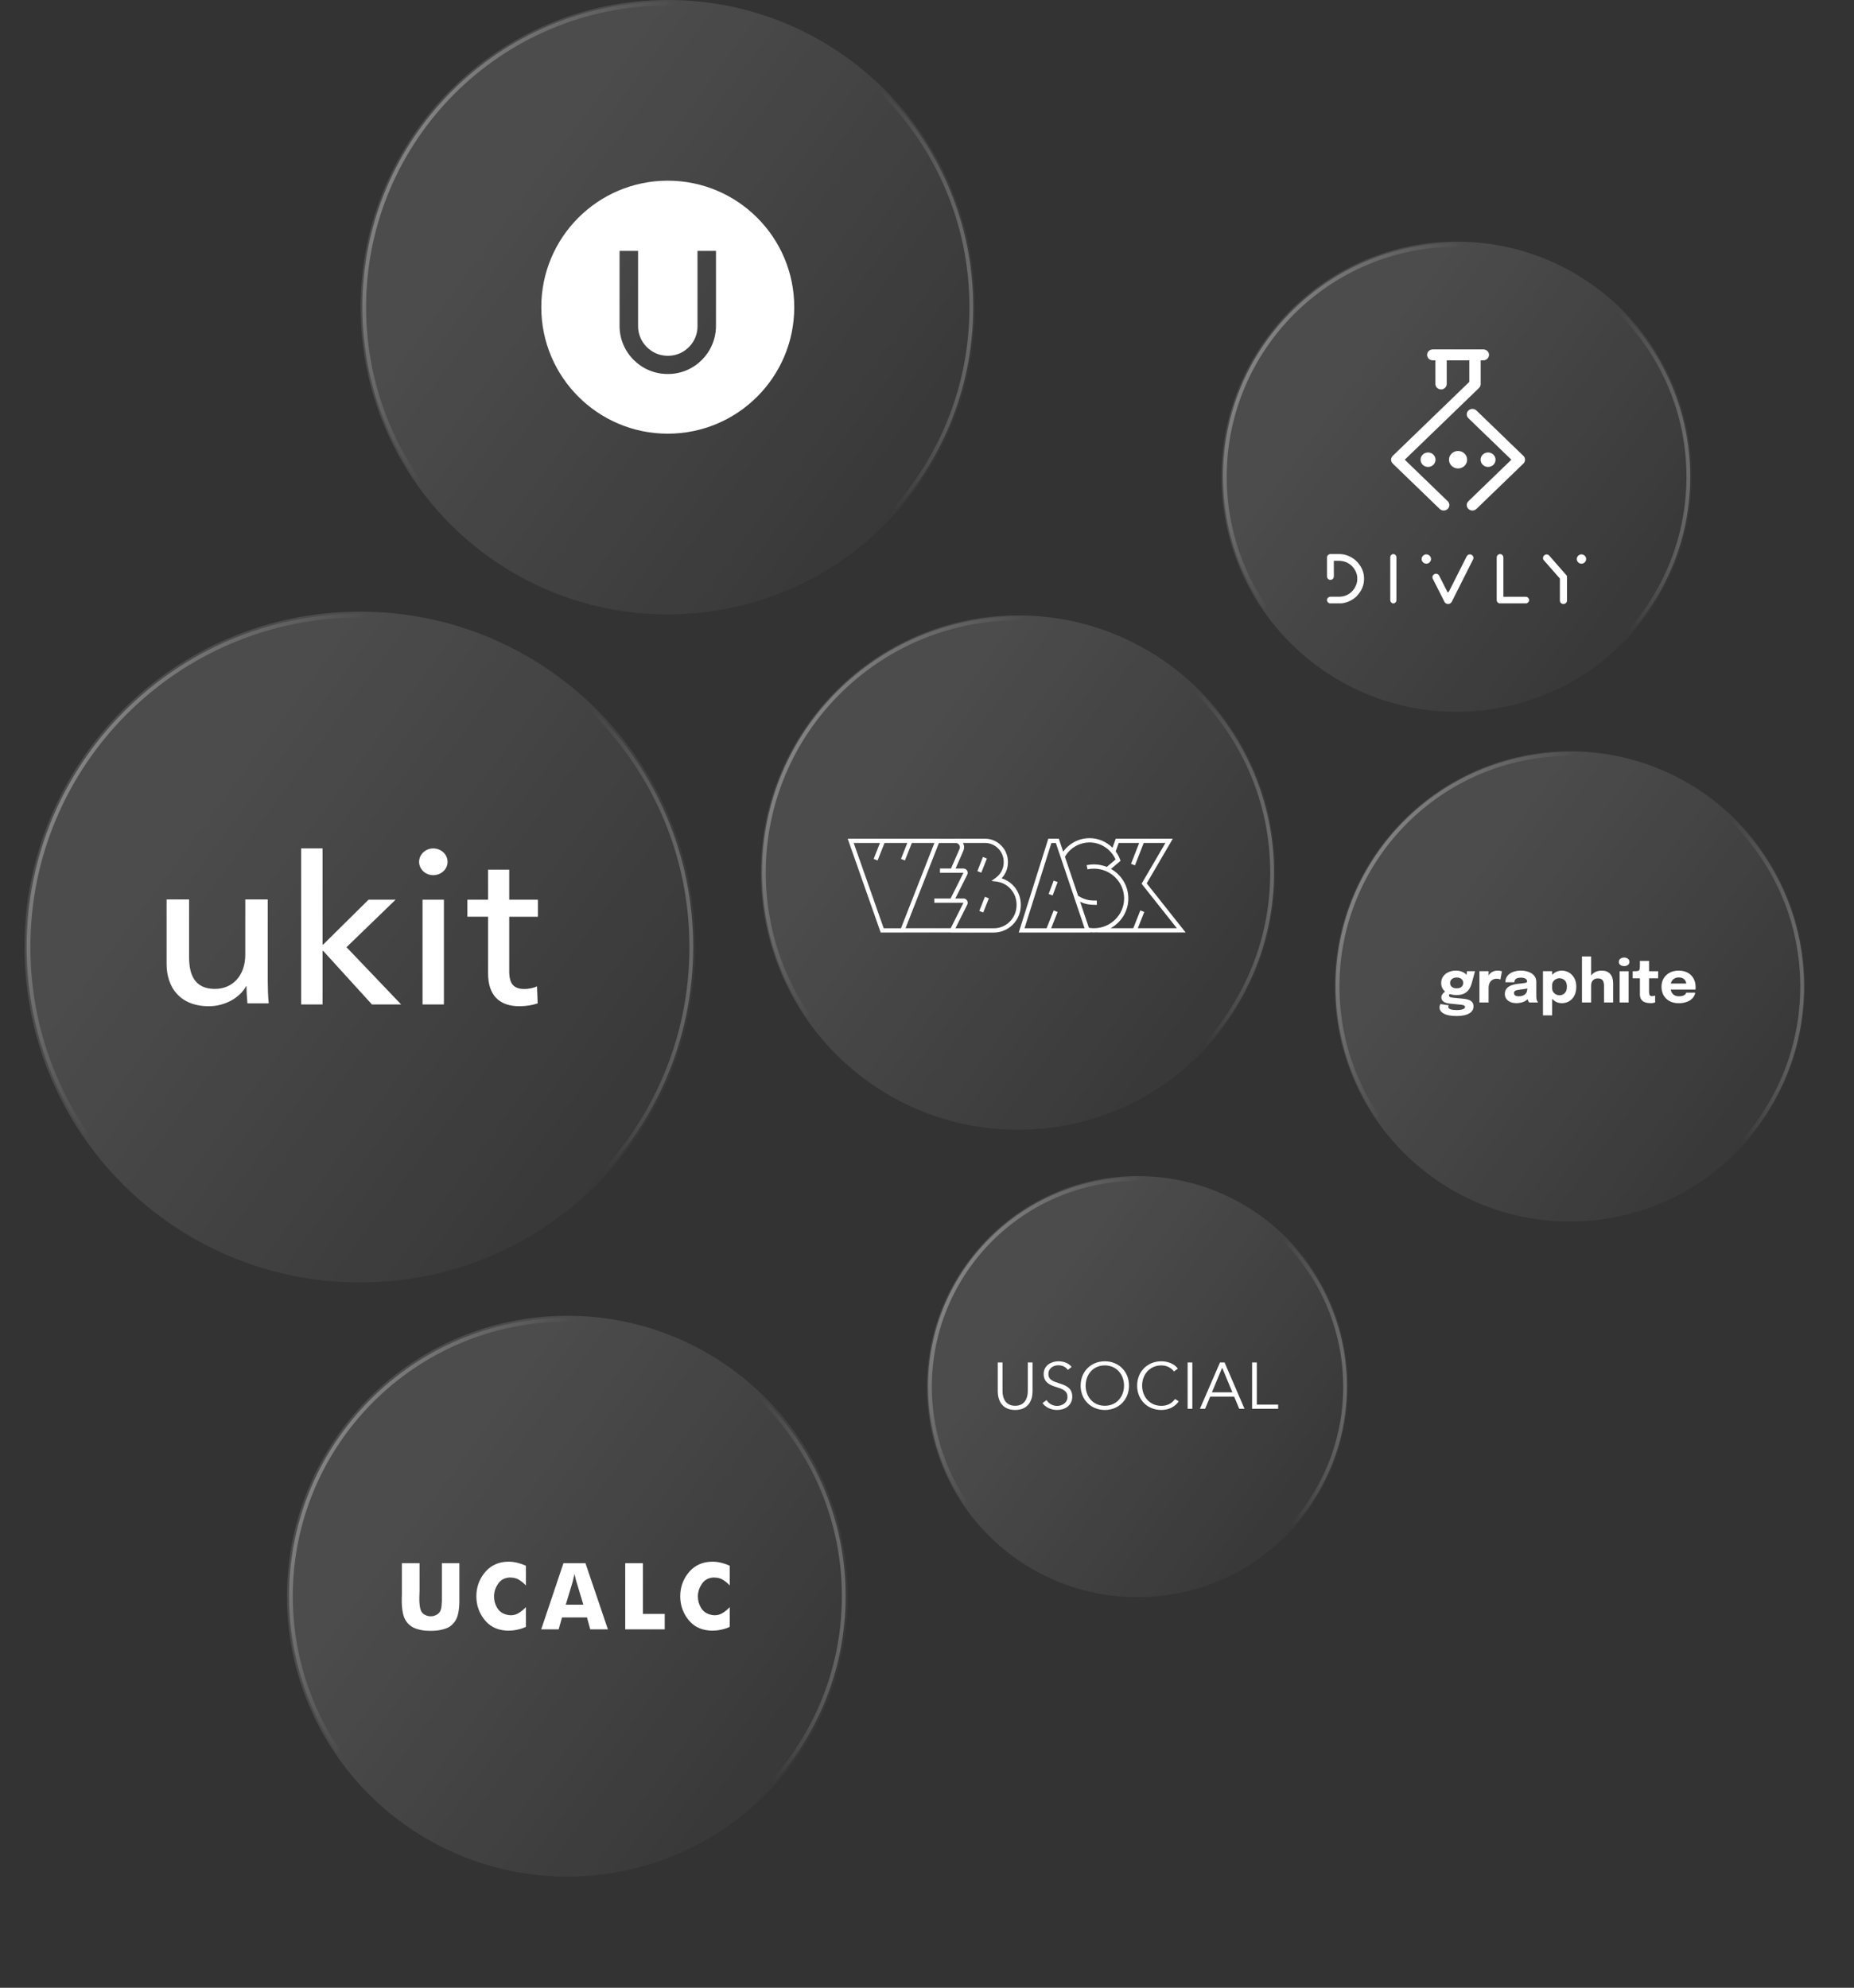 <svg width="982" height="1053" viewBox="0 0 982 1053" fill="none" xmlns="http://www.w3.org/2000/svg">
<rect x="0" y="0" width="982" height="1053" fill="#333333" stroke="none"/>
<g clip-path="url(#clip0_478_258)">
<path d="M516.396 162.726C516.396 72.847 443.554 -0.014 353.698 -0.014C263.842 -0.014 191 72.847 191 162.726C191 252.605 263.842 325.466 353.698 325.466C443.554 325.466 516.396 252.605 516.396 162.726Z" fill="url(#paint0_linear_478_258)" fill-opacity="0.6"/>
<path d="M514.482 162.727C514.482 73.906 442.496 1.902 353.698 1.902C264.899 1.902 192.914 73.906 192.914 162.727C192.914 251.549 264.899 323.552 353.698 323.552C442.496 323.552 514.482 251.549 514.482 162.727Z" stroke="url(#paint1_linear_478_258)" stroke-opacity="0.6" stroke-width="2"/>
<path d="M514.482 162.727C514.482 73.906 442.496 1.902 353.698 1.902C264.899 1.902 192.914 73.906 192.914 162.727C192.914 251.549 264.899 323.552 353.698 323.552C442.496 323.552 514.482 251.549 514.482 162.727Z" stroke="url(#paint2_linear_478_258)" stroke-width="2"/>
<path fill-rule="evenodd" clip-rule="evenodd" d="M420.69 162.725C420.69 199.734 390.696 229.736 353.696 229.736C316.697 229.736 286.703 199.734 286.703 162.725C286.703 125.716 316.697 95.715 353.696 95.715C390.696 95.715 420.69 125.716 420.69 162.725ZM369.444 172.938V132.902H379.229V172.576C379.229 186.682 367.853 198.116 353.823 198.116H353.696C339.595 198.147 328.162 186.738 328.162 172.633V132.902H337.968V172.804C337.968 181.167 344.742 188.174 353.099 188.457C353.099 188.457 353.742 188.48 353.823 188.48C353.873 188.48 354.447 188.459 354.447 188.459C362.729 188.176 369.444 181.226 369.444 172.938Z" fill="white"/>
<path d="M368.258 501.674C368.258 403.548 288.731 324 190.629 324C92.527 324 13 403.548 13 501.674C13 599.801 92.527 679.349 190.629 679.349C288.731 679.349 368.258 599.801 368.258 501.674Z" fill="url(#paint3_linear_478_258)" fill-opacity="0.6"/>
<path d="M366.164 501.676C366.164 404.703 287.573 326.092 190.625 326.092C93.677 326.092 15.086 404.703 15.086 501.676C15.086 598.648 93.677 677.26 190.625 677.26C287.573 677.26 366.164 598.648 366.164 501.676Z" stroke="url(#paint4_linear_478_258)" stroke-opacity="0.6" stroke-width="2"/>
<path d="M366.164 501.676C366.164 404.703 287.573 326.092 190.625 326.092C93.677 326.092 15.086 404.703 15.086 501.676C15.086 598.648 93.677 677.26 190.625 677.26C287.573 677.26 366.164 598.648 366.164 501.676Z" stroke="url(#paint5_linear_478_258)" stroke-width="2"/>
<path fill-rule="evenodd" clip-rule="evenodd" d="M171.208 500.339H170.849V500.337V449.418H159.523V532.078H170.849V503.74H171.208L196.998 532.078H212.476L183.528 501.761L209.535 476.594H195.186L171.208 500.339ZM229.457 463.601C225.359 463.601 221.988 460.438 221.988 456.575C221.988 452.595 225.363 449.435 229.457 449.435C233.555 449.435 237.051 452.48 237.051 456.575C237.051 460.557 233.555 463.601 229.457 463.601ZM269.722 485.62H284.906L284.908 485.609V476.598H269.724V460.674H258.521V476.598H247.556V485.609H258.521V515.693C258.521 527.175 264.424 533.029 275.147 533.029C278.639 533.029 282.135 532.442 284.787 531.508L284.425 522.492C282.494 523.429 279.843 523.899 277.797 523.899C272.131 523.899 269.722 521.207 269.722 514.535V485.62ZM223.8 532.08H235.124V476.594H223.8V532.08Z" fill="white"/>
<path d="M131.055 531.521C130.8 528.732 130.549 524.786 130.549 522.463H130.295C127.253 528.268 119.401 533.03 110.663 533.03C95.21 533.03 88.242 522.925 88.242 510.616V476.469H100.15V506.897C100.15 515.954 102.811 523.853 113.828 523.853C123.33 523.853 129.917 516.655 129.917 505.737V476.469H141.821V519.673C141.821 522.576 141.948 527.919 142.33 531.519H131.055" fill="white"/>
<path d="M449 845.538C449 763.503 382.514 697 300.5 697C218.486 697 152 763.503 152 845.538C152 927.573 218.486 994.076 300.5 994.076C382.514 994.076 449 927.573 449 845.538Z" fill="url(#paint6_linear_478_258)" fill-opacity="0.6"/>
<path d="M446.903 845.54C446.903 764.66 381.354 699.094 300.494 699.094C219.635 699.094 154.086 764.66 154.086 845.54C154.086 926.42 219.635 991.986 300.494 991.986C381.354 991.986 446.903 926.42 446.903 845.54Z" stroke="url(#paint7_linear_478_258)" stroke-opacity="0.6" stroke-width="2"/>
<path d="M446.903 845.54C446.903 764.66 381.354 699.094 300.494 699.094C219.635 699.094 154.086 764.66 154.086 845.54C154.086 926.42 219.635 991.986 300.494 991.986C381.354 991.986 446.903 926.42 446.903 845.54Z" stroke="url(#paint8_linear_478_258)" stroke-width="2"/>
<g clip-path="url(#clip1_478_258)">
<path d="M212.858 828.087H222.217V842.718C222.217 842.975 222.208 843.259 222.19 843.57C222.172 843.882 222.163 844.221 222.163 844.588C222.163 844.808 222.154 845.028 222.136 845.248C222.118 845.468 222.109 845.706 222.109 845.963V847.943C222.145 848.933 222.226 849.887 222.351 850.804C222.477 851.72 222.683 852.527 222.97 853.224C223.364 854.14 224.045 854.865 225.014 855.396C225.982 855.928 227.022 856.194 228.133 856.194H228.348C229.388 856.157 230.374 855.882 231.306 855.369C232.239 854.855 232.902 854.14 233.296 853.224C233.583 852.527 233.771 851.72 233.861 850.804C233.951 849.887 234.013 848.933 234.049 847.943V828.087H243.3V849.071C243.3 849.419 243.282 849.758 243.246 850.088C243.175 851.849 242.942 853.572 242.547 855.259C242.153 856.946 241.418 858.431 240.342 859.714C239.195 861.108 237.796 862.089 236.147 862.657C234.497 863.225 232.794 863.601 231.037 863.784C230.535 863.821 230.042 863.849 229.558 863.867C229.074 863.885 228.599 863.894 228.133 863.894C227.631 863.894 227.129 863.885 226.627 863.867C226.125 863.849 225.623 863.821 225.121 863.784C223.364 863.601 221.67 863.216 220.039 862.629C218.407 862.043 217 861.071 215.817 859.714C214.741 858.431 213.997 856.946 213.585 855.259C213.172 853.572 212.93 851.849 212.858 850.088C212.823 849.758 212.805 849.419 212.805 849.071V845.963C212.805 845.78 212.823 845.596 212.858 845.413V828.087ZM278.558 829.407V839.858C277.375 838.611 276.138 837.603 274.847 836.832C273.556 836.062 272.068 835.677 270.383 835.677H269.576C267.102 835.897 265.193 836.979 263.848 838.923C262.504 840.866 261.778 842.975 261.67 845.248V845.743C261.67 847.797 262.19 849.731 263.23 851.546C264.27 853.361 265.812 854.58 267.855 855.204C268.357 855.351 268.832 855.461 269.281 855.534C269.729 855.607 270.15 855.644 270.545 855.644C272.122 855.644 273.556 855.231 274.847 854.406C276.138 853.581 277.375 852.564 278.558 851.354V861.804C278.056 862.024 277.563 862.226 277.079 862.409C276.595 862.593 276.102 862.758 275.6 862.904C274.632 863.161 273.655 863.372 272.669 863.537C271.683 863.702 270.688 863.784 269.684 863.784H268.447C268.232 863.784 268.026 863.775 267.828 863.757C267.631 863.739 267.425 863.711 267.21 863.674C262.692 863.234 259.08 861.245 256.373 857.707C253.665 854.168 252.312 850.125 252.312 845.578C252.312 841.068 253.665 837.043 256.373 833.505C259.08 829.966 262.692 827.922 267.21 827.372C267.389 827.372 267.569 827.363 267.748 827.344C267.927 827.326 268.106 827.317 268.286 827.317C268.429 827.317 268.59 827.308 268.77 827.289C268.949 827.271 269.128 827.262 269.308 827.262C270.885 827.262 272.454 827.454 274.014 827.839C275.573 828.224 277.088 828.747 278.558 829.407ZM286.656 863.124L298.434 828.087H310.105L321.992 863.124H312.633L310.912 856.799H297.681L295.907 863.124H286.656ZM303.167 838.428L299.671 850.033H308.976L305.48 838.428C305.301 837.878 305.13 837.3 304.969 836.695C304.808 836.09 304.673 835.494 304.566 834.907C304.494 834.687 304.44 834.476 304.404 834.275C304.369 834.073 304.333 833.881 304.297 833.697C304.261 833.881 304.216 834.073 304.162 834.275C304.109 834.476 304.064 834.687 304.028 834.907C303.992 834.981 303.974 835.045 303.974 835.1C303.974 835.155 303.956 835.219 303.92 835.292C303.813 835.842 303.696 836.374 303.571 836.887C303.445 837.401 303.311 837.914 303.167 838.428ZM331.165 863.124V828.087H340.523V854.929H352.087V863.124H331.165ZM386.538 829.407V839.858C385.355 838.611 384.118 837.603 382.827 836.832C381.536 836.062 380.048 835.677 378.363 835.677H377.556C375.082 835.897 373.173 836.979 371.828 838.923C370.484 840.866 369.758 842.975 369.65 845.248V845.743C369.65 847.797 370.17 849.731 371.21 851.546C372.25 853.361 373.791 854.58 375.835 855.204C376.337 855.351 376.812 855.461 377.261 855.534C377.709 855.607 378.13 855.644 378.524 855.644C380.102 855.644 381.536 855.231 382.827 854.406C384.118 853.581 385.355 852.564 386.538 851.354V861.804C386.036 862.024 385.543 862.226 385.059 862.409C384.575 862.593 384.082 862.758 383.58 862.904C382.612 863.161 381.635 863.372 380.649 863.537C379.663 863.702 378.668 863.784 377.664 863.784H376.427C376.212 863.784 376.006 863.775 375.808 863.757C375.611 863.739 375.405 863.711 375.19 863.674C370.672 863.234 367.06 861.245 364.352 857.707C361.645 854.168 360.292 850.125 360.292 845.578C360.292 841.068 361.645 837.043 364.352 833.505C367.06 829.966 370.672 827.922 375.19 827.372C375.369 827.372 375.548 827.363 375.728 827.344C375.907 827.326 376.086 827.317 376.266 827.317C376.409 827.317 376.57 827.308 376.75 827.289C376.929 827.271 377.108 827.262 377.287 827.262C378.865 827.262 380.434 827.454 381.993 827.839C383.553 828.224 385.068 828.747 386.538 829.407Z" fill="white"/>
</g>
<path d="M714 734.529C714 672.933 664.08 623 602.5 623C540.92 623 491 672.933 491 734.529C491 796.124 540.92 846.057 602.5 846.057C664.08 846.057 714 796.124 714 734.529Z" fill="url(#paint9_linear_478_258)" fill-opacity="0.6"/>
<path d="M712.429 734.528C712.429 673.8 663.212 624.57 602.5 624.57C541.787 624.57 492.57 673.8 492.57 734.528C492.57 795.256 541.787 844.486 602.5 844.486C663.212 844.486 712.429 795.256 712.429 734.528Z" stroke="url(#paint10_linear_478_258)" stroke-opacity="0.6" stroke-width="2"/>
<path d="M712.429 734.528C712.429 673.8 663.212 624.57 602.5 624.57C541.787 624.57 492.57 673.8 492.57 734.528C492.57 795.256 541.787 844.486 602.5 844.486C663.212 844.486 712.429 795.256 712.429 734.528Z" stroke="url(#paint11_linear_478_258)" stroke-width="2"/>
<g clip-path="url(#clip2_478_258)">
<path d="M528.492 737.124V721.73H530.993V736.847C530.993 740.799 532.694 744.683 537.694 744.683C542.694 744.683 544.395 740.799 544.395 736.847V721.73H546.896V737.124C546.896 741.215 545.056 746.901 537.695 746.901C530.334 746.901 528.492 741.215 528.492 737.124Z" fill="white"/>
<path d="M565.609 725.683C564.568 724.192 562.867 723.221 560.54 723.221C558.109 723.221 555.297 724.678 555.297 727.833C555.297 730.953 557.9 731.751 560.644 732.652C564.116 733.796 567.935 734.905 567.935 739.829C567.935 744.752 563.804 746.902 559.915 746.902C556.929 746.902 553.943 745.688 552.172 743.261L554.324 741.666C555.401 743.4 557.38 744.752 559.95 744.752C562.484 744.752 565.401 743.157 565.401 740.002C565.401 736.569 562.519 735.703 559.394 734.732C556.13 733.726 552.797 732.305 552.797 727.867C552.797 723.118 557.032 721.107 560.644 721.107C563.943 721.107 566.408 722.494 567.588 724.089L565.609 725.683Z" fill="white"/>
<path d="M585.188 746.901C577.861 746.901 572.375 741.457 572.375 734.004C572.375 726.55 577.861 721.107 585.188 721.107C592.514 721.107 597.999 726.55 597.999 734.004C597.999 741.457 592.514 746.901 585.188 746.901ZM585.188 723.291C578.868 723.291 575.014 728.283 575.014 734.004C575.014 739.724 578.869 744.682 585.188 744.682C591.506 744.682 595.361 739.724 595.361 734.004C595.361 728.283 591.507 723.291 585.188 723.291Z" fill="white"/>
<path d="M624.318 742.324C622.686 744.785 619.526 746.901 615.117 746.901C607.687 746.901 602.305 741.457 602.305 734.004C602.305 726.55 607.79 721.107 615.117 721.107C618.727 721.107 622.165 722.597 623.866 724.99L621.783 726.515C620.742 724.921 618.276 723.291 615.151 723.291C608.797 723.291 604.943 728.283 604.943 734.004C604.943 739.724 608.832 744.717 615.151 744.717C617.964 744.717 620.672 743.608 622.373 741.077L624.318 742.324Z" fill="white"/>
<path d="M631.539 746.277H629.039V721.73H631.539V746.277Z" fill="white"/>
<path d="M638.305 746.277H635.562L646.187 721.73H648.617L659.173 746.277H656.395L653.686 739.828H640.979L638.305 746.277ZM641.916 737.54H652.75L647.334 724.504L641.916 737.54Z" fill="white"/>
<path d="M665.696 744.058H677.154V746.277H663.195V721.73H665.696V744.058Z" fill="white"/>
</g>
<path d="M896 252.532C896 183.755 840.259 128 771.5 128C702.741 128 647 183.755 647 252.532C647 321.309 702.741 377.064 771.5 377.064C840.259 377.064 896 321.309 896 252.532Z" fill="url(#paint12_linear_478_258)" fill-opacity="0.6"/>
<path d="M894.251 252.532C894.251 184.723 839.295 129.754 771.504 129.754C703.713 129.754 648.758 184.723 648.758 252.532C648.758 320.34 703.713 375.31 771.504 375.31C839.295 375.31 894.251 320.34 894.251 252.532Z" stroke="url(#paint13_linear_478_258)" stroke-opacity="0.6" stroke-width="2"/>
<path d="M894.251 252.532C894.251 184.723 839.295 129.754 771.504 129.754C703.713 129.754 648.758 184.723 648.758 252.532C648.758 320.34 703.713 375.31 771.504 375.31C839.295 375.31 894.251 320.34 894.251 252.532Z" stroke="url(#paint14_linear_478_258)" stroke-width="2"/>
<g clip-path="url(#clip3_478_258)">
<path d="M785.683 185.088C787.339 185.088 788.683 186.386 788.683 187.985C788.683 189.588 787.34 190.885 785.683 190.885H784.256V203.474C784.256 204.245 783.941 204.981 783.376 205.525L744.055 243.52L766.793 265.495C767.966 266.626 767.966 268.46 766.793 269.592C766.21 270.158 765.442 270.441 764.675 270.441C763.907 270.441 763.139 270.158 762.553 269.592L737.692 245.571C736.519 244.44 736.519 242.604 737.692 241.472L778.256 202.275V190.886H766.28V203.386C766.28 204.986 764.938 206.283 763.281 206.283C761.624 206.283 760.282 204.986 760.282 203.386V190.886H758.889C757.231 190.886 755.887 189.588 755.887 187.986C755.887 186.387 757.23 185.089 758.889 185.089H785.683V185.088ZM806.88 241.471C808.05 242.603 808.05 244.439 806.88 245.57L782.017 269.592C781.43 270.158 780.662 270.441 779.896 270.441C779.129 270.441 778.36 270.158 777.775 269.592C776.603 268.46 776.603 266.626 777.775 265.495L800.515 243.521L777.775 221.548C776.603 220.416 776.603 218.583 777.775 217.45C778.946 216.316 780.844 216.316 782.017 217.45L806.88 241.471ZM752.425 243.52C752.425 241.405 754.2 239.691 756.388 239.691C758.579 239.691 760.353 241.405 760.353 243.52C760.353 245.634 758.579 247.349 756.388 247.349C754.2 247.35 752.425 245.634 752.425 243.52ZM792.144 243.52C792.144 245.634 790.371 247.349 788.183 247.349C785.991 247.349 784.218 245.634 784.218 243.52C784.218 241.405 785.991 239.691 788.183 239.691C790.371 239.691 792.144 241.405 792.144 243.52ZM772.286 238.878C774.939 238.878 777.09 240.957 777.09 243.52C777.09 246.082 774.939 248.162 772.286 248.162C769.63 248.162 767.481 246.082 767.481 243.52C767.481 240.957 769.63 238.878 772.286 238.878Z" fill="white"/>
<path d="M704.273 319.605C704.188 319.605 703.938 319.563 703.448 319.175C703.062 318.796 702.876 318.366 702.876 317.86C702.876 317.155 703.21 316.645 703.928 316.256C704.181 316.151 704.459 316.098 704.755 316.098H709.274C711.808 316.098 714.023 315.233 715.86 313.527L715.879 313.509C716.641 312.722 717.171 312.072 717.501 311.522C718.43 309.953 718.902 308.375 718.902 306.826V306.351C718.902 304.314 718.153 302.353 716.676 300.524C714.71 298.223 712.136 297.063 709.017 297.063H706.487V305.259C706.487 306.211 706.063 306.806 705.154 307.13C704.976 307.163 704.825 307.179 704.706 307.179C703.938 307.179 703.408 306.841 703.022 306.115C702.923 305.872 702.875 305.617 702.875 305.338V295.318C702.875 294.528 703.244 293.99 704.036 293.628C704.24 293.548 704.427 293.508 704.594 293.508H709.483C712.192 293.508 714.849 294.445 717.379 296.294C717.75 296.574 718.306 297.087 719.024 297.815C721.32 300.413 722.484 303.289 722.484 306.365V306.793C722.484 310.063 721.158 313.121 718.543 315.883C717.475 316.845 716.618 317.486 715.995 317.787L715.964 317.802L715.935 317.821C715.6 318.045 714.98 318.353 714.088 318.738C712.516 319.314 711.23 319.606 710.267 319.606H704.273V319.605Z" fill="white"/>
<path d="M737.642 319.606C737.519 319.606 737.242 319.53 736.756 319.025C736.5 318.675 736.375 318.277 736.375 317.811V295.319C736.375 294.527 736.711 293.982 737.431 293.605C737.624 293.541 737.794 293.508 737.935 293.508H738.086C738.634 293.508 739.086 293.817 739.465 294.453C739.584 294.734 739.642 294.999 739.642 295.239V317.875C739.642 318.629 739.318 319.155 738.623 319.528C738.449 319.593 738.382 319.604 738.37 319.606H737.642V319.606Z" fill="white"/>
<path d="M794.136 319.605C793.973 319.605 793.766 319.516 793.538 319.347L793.523 319.335C793.422 319.267 793.324 319.193 793.23 319.116C793.15 319.018 793.082 318.917 793.02 318.817C792.838 318.528 792.75 318.258 792.75 317.985V295.381C792.75 294.475 793.17 293.898 794.074 293.566C794.237 293.526 794.392 293.508 794.548 293.508C795.253 293.508 795.759 293.843 796.14 294.561C796.236 294.783 796.285 294.979 796.285 295.143V316.115H807.948C808.911 316.115 809.516 316.518 809.849 317.381C809.889 317.555 809.908 317.693 809.908 317.796V318.002C809.908 318.56 809.602 319.035 808.971 319.456C808.656 319.591 808.546 319.604 808.533 319.605H794.136V319.605Z" fill="white"/>
<path d="M766.605 319.911C766.578 319.911 766.5 319.906 766.345 319.847L766.325 319.84C765.84 319.684 765.469 319.404 765.184 318.985C765.058 318.772 763.943 316.603 759.39 307.561L759.377 307.537C758.805 306.544 758.719 306.108 758.719 305.935V305.664C758.719 305.478 758.78 305.247 758.904 304.981C759.326 304.268 759.883 303.922 760.606 303.922C761.219 303.922 761.729 304.195 762.167 304.753C762.288 304.979 763.054 306.476 766.549 313.377L766.799 313.869L767.263 313.567C767.389 313.484 767.389 313.484 769.775 308.744C771.416 305.485 773.896 300.558 776.823 294.775C777.234 294.028 777.774 293.674 778.519 293.674H778.633C778.836 293.674 779.077 293.728 779.348 293.833C780.083 294.251 780.44 294.8 780.44 295.51C780.44 295.65 780.422 295.823 780.388 296.026C780.34 296.14 780.118 296.611 779.139 298.517C775.072 306.573 771.867 312.967 770.499 315.698C770.112 316.473 769.832 317.029 769.732 317.228L769.723 317.234L769.677 317.334C769.137 318.517 768.786 319.052 768.582 319.295C768.149 319.676 767.754 319.883 767.406 319.912H766.605V319.911Z" fill="white"/>
<path d="M755.408 298.595C755.059 298.595 754.722 298.516 754.381 298.355C753.441 297.826 752.984 297.099 752.984 296.134V296.071C752.984 295.695 753.093 295.31 753.318 294.892C753.877 294.072 754.554 293.674 755.387 293.674H755.535C756.167 293.674 756.734 293.922 757.269 294.434C757.734 294.932 757.959 295.489 757.959 296.134V296.176C757.959 296.504 757.877 296.86 757.715 297.236C757.141 298.15 756.421 298.596 755.515 298.596H755.408V298.595Z" fill="white"/>
<path d="M827.683 319.911C827.54 319.911 827.219 319.835 826.661 319.327C826.365 318.978 826.223 318.578 826.223 318.107V306.492L817.713 296.776C817.189 296.176 817.119 295.51 817.495 294.682C817.618 294.492 817.743 294.339 817.868 294.229L818.001 294.116C818.325 293.834 818.698 293.697 819.14 293.697C819.352 293.697 819.584 293.729 819.827 293.793C820.117 293.916 820.345 294.07 820.506 294.253L825.36 299.798L829.992 305.088V318.171C829.992 318.927 829.617 319.457 828.813 319.834C828.612 319.899 828.54 319.91 828.524 319.911H827.683V319.911Z" fill="white"/>
<path d="M837.591 298.595C837.246 298.595 836.902 298.514 836.57 298.355C835.635 297.827 835.18 297.099 835.18 296.134V296.071C835.18 295.695 835.288 295.31 835.513 294.892C836.069 294.072 836.742 293.674 837.57 293.674H837.718C838.345 293.674 838.91 293.922 839.442 294.434C839.903 294.931 840.126 295.488 840.126 296.134V296.176C840.126 296.51 840.046 296.866 839.885 297.235C839.315 298.15 838.599 298.596 837.698 298.596H837.591V298.595Z" fill="white"/>
</g>
<path d="M675.396 462.233C675.396 386.994 614.418 326 539.198 326C463.978 326 403 386.994 403 462.233C403 537.472 463.978 598.466 539.198 598.466C614.418 598.466 675.396 537.472 675.396 462.233Z" fill="url(#paint15_linear_478_258)" fill-opacity="0.6"/>
<path d="M673.793 462.234C673.793 387.879 613.532 327.604 539.197 327.604C464.862 327.604 404.602 387.879 404.602 462.234C404.602 536.588 464.862 596.864 539.197 596.864C613.532 596.864 673.793 536.588 673.793 462.234Z" stroke="url(#paint16_linear_478_258)" stroke-opacity="0.6" stroke-width="2"/>
<path d="M673.793 462.234C673.793 387.879 613.532 327.604 539.197 327.604C464.862 327.604 404.602 387.879 404.602 462.234C404.602 536.588 464.862 596.864 539.197 596.864C613.532 596.864 673.793 536.588 673.793 462.234Z" stroke="url(#paint17_linear_478_258)" stroke-width="2"/>
<path fill-rule="evenodd" clip-rule="evenodd" d="M580.973 479.32V478.869L580.928 477.059C579.341 477.082 578.066 477.036 576.925 476.856C574.912 476.539 573.302 475.884 571.177 474.619L571.115 474.725L564.077 453.917L564.054 453.849L564.053 453.847L564.209 453.601L564.209 453.601V453.601L564.209 453.6V453.6C564.314 453.435 564.419 453.269 564.521 453.104C567.317 448.812 572.036 446.259 577.113 446.259C583.062 446.259 588.474 449.874 590.868 455.295L586.238 459.226C584.111 458.368 581.81 457.893 579.394 457.893C578.097 457.893 576.8 458.029 575.547 458.3L575.993 460.514C577.111 460.265 578.254 460.152 579.394 460.152C588.228 460.152 595.408 467.223 595.408 475.92C595.408 484.618 588.228 491.711 579.394 491.711C578.611 491.711 577.94 491.668 577.27 491.553L577.232 491.548C577.067 491.528 576.903 491.507 576.759 491.464L576.758 491.46L576.668 491.214L576.601 491.033L575.863 488.82L574.297 484.189L572.108 477.682L572.105 477.674C573.468 478.351 574.737 478.756 576.142 479.004C576.816 479.137 577.529 479.205 578.314 479.25L578.385 479.256C578.63 479.277 578.872 479.298 579.117 479.298C579.475 479.32 579.855 479.32 580.26 479.32H580.973ZM577.563 493.857L577.607 493.993H539.587L555.243 444.293H560.834L562.31 448.676L563.137 451.159C566.402 446.665 571.547 444 577.113 444C581.743 444 586.089 445.901 589.262 449.068L590.977 444.271H621.2L607.375 467.942L628 493.971H581.186V493.884C580.597 493.941 580 493.97 579.396 493.97C578.726 493.97 578.142 493.925 577.563 493.857ZM592.634 453.804C592.156 452.815 591.588 451.882 590.944 451.015L592.548 446.53H603.391L599.068 457.587L601.148 458.417L605.795 446.53H617.284L604.665 468.136L623.344 491.711H602.666L606.076 483.1L604.001 482.262L600.259 491.711H588.234C593.843 488.631 597.646 482.711 597.646 475.92C597.646 469.234 593.934 463.405 588.452 460.288L592.88 456.538L593.527 455.973C593.439 455.702 592.634 453.804 592.634 453.804ZM574.476 491.734H556.762L560.182 483.099L558.107 482.261L554.356 491.734H542.651L556.875 446.552H559.248L560.699 450.867L561.638 453.621L561.636 453.624L562.151 455.16L562.154 455.161L562.757 456.944L568.505 474L569.243 476.237L573.09 487.597L573.984 490.308L574.163 490.85L574.164 490.853L574.163 490.853L574.476 491.734ZM559.304 469.606L560.196 467.257L558.228 466.514L558.096 466.468L555.432 473.562L557.537 474.35L559.304 469.631V469.606ZM482.969 446.544L481.988 449.026L479.302 455.804L477.515 455.083L477.225 454.968L477.515 454.247L480.554 446.544H468.497L464.831 455.809L462.754 454.97L466.088 446.544H452.176L468.055 491.725H477.225V491.7L493.73 449.569V449.571L494.915 446.544H482.969ZM479.635 491.711L479.639 491.7H479.64L493.73 455.713V455.711L497.298 446.566H506.181C507.416 446.566 508.418 447.578 508.418 448.825C508.418 449.14 508.353 449.451 508.227 449.738L503.702 460.084H497.876V462.343H510.315L503.492 475.968H494.871V478.227H510.315L503.562 491.711H479.635ZM478.75 493.97L478.745 493.982H466.467L449 444.282V444.28H498.024L498.017 444.307H505.789V444.271H521.691C528.416 444.271 533.869 449.779 533.869 456.572V456.82C533.869 460.028 532.635 463.023 530.513 465.271C536.436 467.078 540.676 472.661 540.676 479.174V479.47C540.676 487.494 534.285 494 526.396 494H503.653V493.97H478.75ZM506.054 491.741L512.311 479.247C512.469 478.93 512.552 478.581 512.552 478.227C512.552 476.979 511.551 475.968 510.315 475.968H505.999L512.311 463.363C512.469 463.047 512.552 462.698 512.552 462.343C512.552 461.096 511.551 460.084 510.315 460.084H506.147L510.273 450.651C510.524 450.076 510.654 449.454 510.654 448.825C510.654 447.988 510.429 447.203 510.035 446.53H521.691C527.181 446.53 531.632 451.026 531.632 456.572V456.82C531.632 460.096 530.056 463.098 527.446 464.98L525.133 466.649L527.952 467.02C533.919 467.804 538.44 472.99 538.44 479.174V479.47C538.44 486.25 533.046 491.741 526.396 491.741H506.054ZM522.719 454.795L520.642 453.957L517.678 461.448L519.755 462.287L522.719 454.795ZM523.754 475.887L521.677 475.048L518.713 482.539L520.79 483.378L523.754 475.887Z" fill="white"/>
<path d="M956 522.532C956 453.755 900.259 398 831.5 398C762.741 398 707 453.755 707 522.532C707 591.309 762.741 647.064 831.5 647.064C900.259 647.064 956 591.309 956 522.532Z" fill="url(#paint18_linear_478_258)" fill-opacity="0.6"/>
<path d="M954.532 522.532C954.532 454.564 899.447 399.465 831.496 399.465C763.546 399.465 708.461 454.564 708.461 522.532C708.461 590.5 763.546 645.598 831.496 645.598C899.447 645.598 954.532 590.5 954.532 522.532Z" stroke="url(#paint19_linear_478_258)" stroke-opacity="0.6" stroke-width="2"/>
<path d="M954.532 522.532C954.532 454.564 899.447 399.465 831.496 399.465C763.546 399.465 708.461 454.564 708.461 522.532C708.461 590.5 763.546 645.598 831.496 645.598C899.447 645.598 954.532 590.5 954.532 522.532Z" stroke="url(#paint20_linear_478_258)" stroke-width="2"/>
<g clip-path="url(#clip4_478_258)">
<path d="M775.359 529.083C776.378 529.187 777.268 529.384 778.027 529.676C778.797 529.956 779.395 530.378 779.822 530.94C780.248 531.491 780.461 532.23 780.461 533.155C780.461 534.227 780.108 535.137 779.4 535.886C778.703 536.646 777.679 537.223 776.326 537.618C774.974 538.014 773.335 538.211 771.41 538.211C768.57 538.211 766.37 537.801 764.81 536.979C763.259 536.167 762.484 535.08 762.484 533.717C762.484 533.332 762.526 532.984 762.609 532.672C762.703 532.37 762.817 532.11 762.953 531.891L767.353 532.531C767.301 532.604 767.244 532.713 767.182 532.859C767.129 533.015 767.103 533.207 767.103 533.436C767.103 533.988 767.514 534.399 768.336 534.669C769.169 534.94 770.24 535.075 771.551 535.075C772.477 535.075 773.267 535.007 773.923 534.872C774.589 534.747 775.093 534.56 775.437 534.31C775.79 534.061 775.967 533.774 775.967 533.452C775.967 532.984 775.738 532.677 775.281 532.531C774.833 532.386 774.313 532.282 773.72 532.219L767.447 531.579C766.292 531.465 765.335 531.132 764.575 530.581C763.816 530.029 763.436 529.285 763.436 528.349C763.436 527.766 763.598 527.236 763.92 526.757C764.243 526.268 764.612 525.868 765.028 525.556C765.444 525.233 765.793 525.03 766.074 524.947L768.539 526.196C768.341 526.227 768.107 526.352 767.837 526.57C767.577 526.789 767.447 527.043 767.447 527.335C767.447 527.626 767.592 527.876 767.884 528.084C768.185 528.292 768.732 528.432 769.522 528.505L775.359 529.083ZM776.997 514.476H781.257L779.525 520.843C779.203 522.05 778.724 523.127 778.089 524.073C777.455 525.01 776.607 525.748 775.546 526.289C774.495 526.83 773.169 527.101 771.567 527.101C769.881 527.101 768.42 526.841 767.182 526.32C765.954 525.8 765.007 525.067 764.341 524.12C763.676 523.163 763.343 522.034 763.343 520.734C763.343 519.433 763.681 518.289 764.357 517.301C765.044 516.312 765.975 515.543 767.15 514.991C768.336 514.44 769.678 514.164 771.176 514.164C772.31 514.164 773.346 514.351 774.282 514.726C775.229 515.09 775.988 515.574 776.56 516.177C777.143 516.781 777.444 517.446 777.465 518.175L776.576 518.409L776.997 514.476ZM771.535 523.558C772.222 523.558 772.825 523.449 773.346 523.231C773.866 523.002 774.271 522.674 774.563 522.247C774.854 521.811 775 521.285 775 520.671C775 520.068 774.854 519.553 774.563 519.126C774.271 518.7 773.866 518.372 773.346 518.143C772.825 517.914 772.222 517.8 771.535 517.8C770.88 517.8 770.287 517.92 769.756 518.159C769.236 518.388 768.825 518.721 768.524 519.158C768.222 519.584 768.071 520.104 768.071 520.718C768.071 521.322 768.217 521.837 768.508 522.263C768.799 522.679 769.205 523.002 769.725 523.231C770.245 523.449 770.849 523.558 771.535 523.558Z" fill="white"/>
<path d="M783.609 531.049V514.476H788.463V520.188L787.464 519.563C787.578 518.783 787.786 518.065 788.088 517.41C788.39 516.755 788.78 516.188 789.258 515.709C789.737 515.22 790.304 514.84 790.959 514.57C791.625 514.299 792.385 514.164 793.238 514.164C793.904 514.164 794.424 514.216 794.798 514.32C795.183 514.414 795.422 514.487 795.516 514.539L794.72 518.877C794.627 518.825 794.418 518.742 794.096 518.627C793.773 518.513 793.357 518.455 792.848 518.455C792.015 518.455 791.318 518.596 790.757 518.877C790.195 519.158 789.742 519.532 789.399 520C789.066 520.458 788.827 520.968 788.681 521.53C788.535 522.091 788.463 522.658 788.463 523.231V531.049H783.609Z" fill="white"/>
<path d="M803.281 531.392C802.074 531.392 800.998 531.2 800.051 530.815C799.115 530.43 798.381 529.873 797.851 529.145C797.32 528.417 797.055 527.532 797.055 526.492C797.055 525.316 797.377 524.359 798.022 523.621C798.667 522.882 799.52 522.32 800.581 521.935C801.653 521.54 802.813 521.28 804.061 521.155C805.882 520.978 807.136 520.817 807.822 520.671C808.519 520.526 808.868 520.271 808.868 519.907C808.868 519.896 808.868 519.886 808.868 519.876C808.868 519.262 808.571 518.778 807.978 518.424C807.396 518.071 806.579 517.894 805.528 517.894C804.415 517.894 803.562 518.097 802.969 518.502C802.386 518.898 802.095 519.506 802.095 520.328H797.336C797.336 518.996 797.694 517.873 798.412 516.957C799.141 516.042 800.124 515.35 801.362 514.882C802.6 514.403 803.999 514.164 805.559 514.164C807.016 514.164 808.363 514.388 809.601 514.835C810.839 515.272 811.833 515.933 812.582 516.817C813.341 517.701 813.721 518.825 813.721 520.188C813.721 520.406 813.721 520.625 813.721 520.843C813.721 521.051 813.721 521.264 813.721 521.483V527.35C813.721 527.777 813.731 528.188 813.752 528.583C813.783 528.968 813.846 529.322 813.939 529.644C814.043 530.008 814.173 530.31 814.33 530.549C814.486 530.789 814.616 530.955 814.72 531.049H809.96C809.887 530.976 809.773 530.825 809.617 530.596C809.471 530.367 809.346 530.102 809.242 529.8C809.117 529.436 809.024 529.072 808.961 528.708C808.909 528.333 808.883 527.897 808.883 527.397L809.882 528.084C809.591 528.77 809.117 529.363 808.462 529.863C807.817 530.352 807.047 530.731 806.152 531.002C805.268 531.262 804.311 531.392 803.281 531.392ZM804.576 527.772C805.336 527.772 806.043 527.636 806.699 527.366C807.364 527.085 807.905 526.648 808.322 526.055C808.738 525.462 808.946 524.687 808.946 523.73V522.06L810.147 523.231C809.461 523.48 808.665 523.688 807.76 523.855C806.865 524.011 805.97 524.136 805.076 524.229C804.015 524.333 803.219 524.515 802.688 524.776C802.168 525.025 801.908 525.452 801.908 526.055C801.908 526.627 802.132 527.059 802.579 527.35C803.026 527.631 803.692 527.772 804.576 527.772Z" fill="white"/>
<path d="M817.258 537.868V514.476H822.111V537.868H817.258ZM827.229 531.423C825.919 531.423 824.717 531.075 823.625 530.378C822.532 529.67 821.658 528.724 821.003 527.538C820.348 526.341 820.02 524.999 820.02 523.512C820.02 523.47 820.02 523.433 820.02 523.402C820.02 523.361 820.02 523.314 820.02 523.262L822.111 523.215C822.111 523.246 822.111 523.277 822.111 523.309C822.111 523.34 822.111 523.371 822.111 523.402C822.111 524.172 822.298 524.848 822.673 525.431C823.047 526.003 823.531 526.445 824.124 526.757C824.717 527.069 825.336 527.226 825.981 527.226C827.042 527.226 827.963 526.861 828.743 526.133C829.534 525.395 829.929 524.245 829.929 522.684C829.929 521.124 829.539 519.99 828.759 519.283C827.979 518.565 827.053 518.206 825.981 518.206C825.336 518.206 824.717 518.362 824.124 518.674C823.531 518.976 823.047 519.407 822.673 519.969C822.298 520.531 822.111 521.202 822.111 521.982L820.02 521.857C820.02 520.359 820.348 519.038 821.003 517.894C821.658 516.739 822.532 515.829 823.625 515.163C824.717 514.497 825.919 514.164 827.229 514.164C828.571 514.164 829.825 514.497 830.99 515.163C832.155 515.818 833.097 516.781 833.815 518.05C834.543 519.319 834.907 520.864 834.907 522.684C834.907 524.588 834.553 526.19 833.846 527.491C833.139 528.791 832.202 529.774 831.037 530.44C829.872 531.096 828.603 531.423 827.229 531.423Z" fill="white"/>
<path d="M849.587 531.049V525.15C849.587 524.942 849.587 524.656 849.587 524.292C849.587 523.928 849.587 523.559 849.587 523.184C849.587 522.809 849.587 522.508 849.587 522.279C849.587 521.01 849.358 520.032 848.9 519.345C848.442 518.648 847.605 518.3 846.388 518.3C845.597 518.3 844.931 518.461 844.39 518.783C843.849 519.095 843.438 519.538 843.157 520.11C842.887 520.682 842.752 521.353 842.752 522.123L841.347 521.155C841.347 519.772 841.644 518.56 842.237 517.519C842.83 516.469 843.646 515.647 844.687 515.054C845.737 514.461 846.949 514.164 848.323 514.164C850.351 514.164 851.875 514.762 852.895 515.959C853.914 517.145 854.424 518.799 854.424 520.921C854.424 521.462 854.424 522.112 854.424 522.872C854.424 523.631 854.424 524.51 854.424 525.509V531.049H849.587ZM837.914 531.049V506.658H842.752V531.049H837.914Z" fill="white"/>
<path d="M857.851 531.05V514.477H862.642V531.05H857.851ZM860.239 511.777C859.49 511.777 858.834 511.58 858.272 511.184C857.721 510.789 857.445 510.233 857.445 509.515C857.445 508.786 857.721 508.225 858.272 507.829C858.834 507.434 859.49 507.236 860.239 507.236C860.998 507.236 861.653 507.434 862.205 507.829C862.767 508.225 863.048 508.786 863.048 509.515C863.048 510.243 862.767 510.805 862.205 511.2C861.653 511.585 860.998 511.777 860.239 511.777Z" fill="white"/>
<path d="M874.355 531.393C873.72 531.393 873.065 531.336 872.389 531.222C871.723 531.118 871.099 530.904 870.516 530.582C869.944 530.249 869.481 529.765 869.127 529.131C868.774 528.496 868.597 527.658 868.597 526.618C868.597 526.389 868.597 526.155 868.597 525.916C868.597 525.677 868.597 525.437 868.597 525.198V518.223H864.773V514.477H865.85C866.474 514.477 866.969 514.451 867.333 514.399C867.707 514.347 867.983 514.217 868.16 514.009C868.347 513.791 868.467 513.453 868.519 512.995C868.571 512.537 868.597 511.908 868.597 511.107V509.016H873.45V514.477H878.272V518.223H873.45V524.184C873.45 524.371 873.45 524.553 873.45 524.73C873.45 524.907 873.45 525.078 873.45 525.245C873.45 525.963 873.533 526.545 873.7 526.993C873.876 527.44 874.308 527.664 874.995 527.664C875.338 527.664 875.661 527.632 875.962 527.57C876.274 527.508 876.508 527.445 876.665 527.383V531.019C876.446 531.112 876.139 531.196 875.744 531.268C875.348 531.352 874.886 531.393 874.355 531.393Z" fill="white"/>
<path d="M882.661 524.214V521.015H893.647L893.179 521.826C893.179 521.743 893.179 521.665 893.179 521.592C893.179 521.509 893.179 521.431 893.179 521.358C893.179 520.765 893.038 520.198 892.757 519.657C892.476 519.106 892.039 518.658 891.446 518.315C890.863 517.961 890.114 517.784 889.199 517.784C888.283 517.784 887.493 517.982 886.827 518.377C886.171 518.762 885.667 519.319 885.314 520.047C884.97 520.775 884.798 521.655 884.798 522.684C884.798 523.746 884.964 524.656 885.297 525.415C885.641 526.164 886.146 526.742 886.812 527.147C887.488 527.553 888.325 527.756 889.324 527.756C889.969 527.756 890.526 527.699 890.994 527.584C891.462 527.46 891.841 527.304 892.132 527.116C892.434 526.929 892.663 526.721 892.819 526.492C892.975 526.263 893.069 526.04 893.1 525.821H897.875C897.813 526.518 897.573 527.205 897.157 527.881C896.741 528.547 896.164 529.15 895.426 529.691C894.687 530.222 893.787 530.643 892.725 530.955C891.675 531.267 890.474 531.423 889.121 531.423C887.29 531.423 885.693 531.059 884.33 530.331C882.967 529.592 881.912 528.578 881.163 527.288C880.414 525.988 880.039 524.489 880.039 522.794C880.039 521.077 880.418 519.574 881.178 518.284C881.948 516.983 883.014 515.974 884.377 515.256C885.751 514.528 887.336 514.164 889.136 514.164C890.978 514.164 892.569 514.533 893.911 515.272C895.253 516 896.289 517.025 897.017 518.346C897.746 519.657 898.11 521.186 898.11 522.934C898.11 523.194 898.104 523.444 898.094 523.683C898.083 523.922 898.068 524.099 898.047 524.214H882.661Z" fill="white"/>
</g>
</g>
<defs>
<linearGradient id="paint0_linear_478_258" x1="353.698" y1="-0.014" x2="614.361" y2="193.525" gradientUnits="userSpaceOnUse">
<stop stop-color="white" stop-opacity="0.2"/>
<stop offset="1" stop-color="white" stop-opacity="0"/>
</linearGradient>
<linearGradient id="paint1_linear_478_258" x1="578.793" y1="130.104" x2="467.675" y2="133.629" gradientUnits="userSpaceOnUse">
<stop stop-color="white"/>
<stop offset="1" stop-color="#EFEFEF" stop-opacity="0"/>
</linearGradient>
<linearGradient id="paint2_linear_478_258" x1="191" y1="-0.012" x2="322.693" y2="69.972" gradientUnits="userSpaceOnUse">
<stop stop-color="white" stop-opacity="0.5"/>
<stop offset="1" stop-color="white" stop-opacity="0"/>
</linearGradient>
<linearGradient id="paint3_linear_478_258" x1="190.629" y1="324" x2="475.213" y2="535.3" gradientUnits="userSpaceOnUse">
<stop stop-color="white" stop-opacity="0.2"/>
<stop offset="1" stop-color="white" stop-opacity="0"/>
</linearGradient>
<linearGradient id="paint4_linear_478_258" x1="436.378" y1="466.057" x2="315.061" y2="469.908" gradientUnits="userSpaceOnUse">
<stop stop-color="white"/>
<stop offset="1" stop-color="#EFEFEF" stop-opacity="0"/>
</linearGradient>
<linearGradient id="paint5_linear_478_258" x1="12.996" y1="324.002" x2="156.776" y2="400.409" gradientUnits="userSpaceOnUse">
<stop stop-color="white" stop-opacity="0.5"/>
<stop offset="1" stop-color="white" stop-opacity="0"/>
</linearGradient>
<linearGradient id="paint6_linear_478_258" x1="300.5" y1="697" x2="538.415" y2="873.65" gradientUnits="userSpaceOnUse">
<stop stop-color="white" stop-opacity="0.2"/>
<stop offset="1" stop-color="white" stop-opacity="0"/>
</linearGradient>
<linearGradient id="paint7_linear_478_258" x1="505.947" y1="815.763" x2="404.526" y2="818.981" gradientUnits="userSpaceOnUse">
<stop stop-color="white"/>
<stop offset="1" stop-color="#EFEFEF" stop-opacity="0"/>
</linearGradient>
<linearGradient id="paint8_linear_478_258" x1="151.994" y1="697.002" x2="272.197" y2="760.879" gradientUnits="userSpaceOnUse">
<stop stop-color="white" stop-opacity="0.5"/>
<stop offset="1" stop-color="white" stop-opacity="0"/>
</linearGradient>
<linearGradient id="paint9_linear_478_258" x1="602.5" y1="623" x2="781.137" y2="755.636" gradientUnits="userSpaceOnUse">
<stop stop-color="white" stop-opacity="0.2"/>
<stop offset="1" stop-color="white" stop-opacity="0"/>
</linearGradient>
<linearGradient id="paint10_linear_478_258" x1="756.762" y1="712.17" x2="680.611" y2="714.587" gradientUnits="userSpaceOnUse">
<stop stop-color="white"/>
<stop offset="1" stop-color="#EFEFEF" stop-opacity="0"/>
</linearGradient>
<linearGradient id="paint11_linear_478_258" x1="491" y1="622.999" x2="581.253" y2="670.961" gradientUnits="userSpaceOnUse">
<stop stop-color="white" stop-opacity="0.5"/>
<stop offset="1" stop-color="white" stop-opacity="0"/>
</linearGradient>
<linearGradient id="paint12_linear_478_258" x1="771.5" y1="128" x2="970.964" y2="276.1" gradientUnits="userSpaceOnUse">
<stop stop-color="white" stop-opacity="0.2"/>
<stop offset="1" stop-color="white" stop-opacity="0"/>
</linearGradient>
<linearGradient id="paint13_linear_478_258" x1="943.753" y1="227.568" x2="858.723" y2="230.266" gradientUnits="userSpaceOnUse">
<stop stop-color="white"/>
<stop offset="1" stop-color="#EFEFEF" stop-opacity="0"/>
</linearGradient>
<linearGradient id="paint14_linear_478_258" x1="647.004" y1="128" x2="747.78" y2="181.554" gradientUnits="userSpaceOnUse">
<stop stop-color="white" stop-opacity="0.5"/>
<stop offset="1" stop-color="white" stop-opacity="0"/>
</linearGradient>
<linearGradient id="paint15_linear_478_258" x1="539.198" y1="326" x2="757.404" y2="488.016" gradientUnits="userSpaceOnUse">
<stop stop-color="white" stop-opacity="0.2"/>
<stop offset="1" stop-color="white" stop-opacity="0"/>
</linearGradient>
<linearGradient id="paint16_linear_478_258" x1="727.63" y1="434.924" x2="634.609" y2="437.875" gradientUnits="userSpaceOnUse">
<stop stop-color="white"/>
<stop offset="1" stop-color="#EFEFEF" stop-opacity="0"/>
</linearGradient>
<linearGradient id="paint17_linear_478_258" x1="402.999" y1="326.001" x2="513.242" y2="384.586" gradientUnits="userSpaceOnUse">
<stop stop-color="white" stop-opacity="0.5"/>
<stop offset="1" stop-color="white" stop-opacity="0"/>
</linearGradient>
<linearGradient id="paint18_linear_478_258" x1="831.5" y1="398" x2="1030.96" y2="546.1" gradientUnits="userSpaceOnUse">
<stop stop-color="white" stop-opacity="0.2"/>
<stop offset="1" stop-color="white" stop-opacity="0"/>
</linearGradient>
<linearGradient id="paint19_linear_478_258" x1="1003.74" y1="497.567" x2="918.714" y2="500.265" gradientUnits="userSpaceOnUse">
<stop stop-color="white"/>
<stop offset="1" stop-color="#EFEFEF" stop-opacity="0"/>
</linearGradient>
<linearGradient id="paint20_linear_478_258" x1="706.996" y1="398" x2="807.771" y2="451.553" gradientUnits="userSpaceOnUse">
<stop stop-color="white" stop-opacity="0.5"/>
<stop offset="1" stop-color="white" stop-opacity="0"/>
</linearGradient>
<clipPath id="clip0_478_258">
<rect width="982" height="1053" fill="white"/>
</clipPath>
<clipPath id="clip1_478_258">
<rect width="174.797" height="37.54" fill="white" transform="translate(212.453 827.219)"/>
</clipPath>
<clipPath id="clip2_478_258">
<rect width="149" height="26" fill="white" transform="translate(528 721)"/>
</clipPath>
<clipPath id="clip3_478_258">
<rect width="137.254" height="134.824" fill="white" transform="translate(702.875 185.088)"/>
</clipPath>
<clipPath id="clip4_478_258">
<rect width="137.556" height="32.366" fill="white" transform="translate(762.484 506.658)"/>
</clipPath>
</defs>
</svg>
